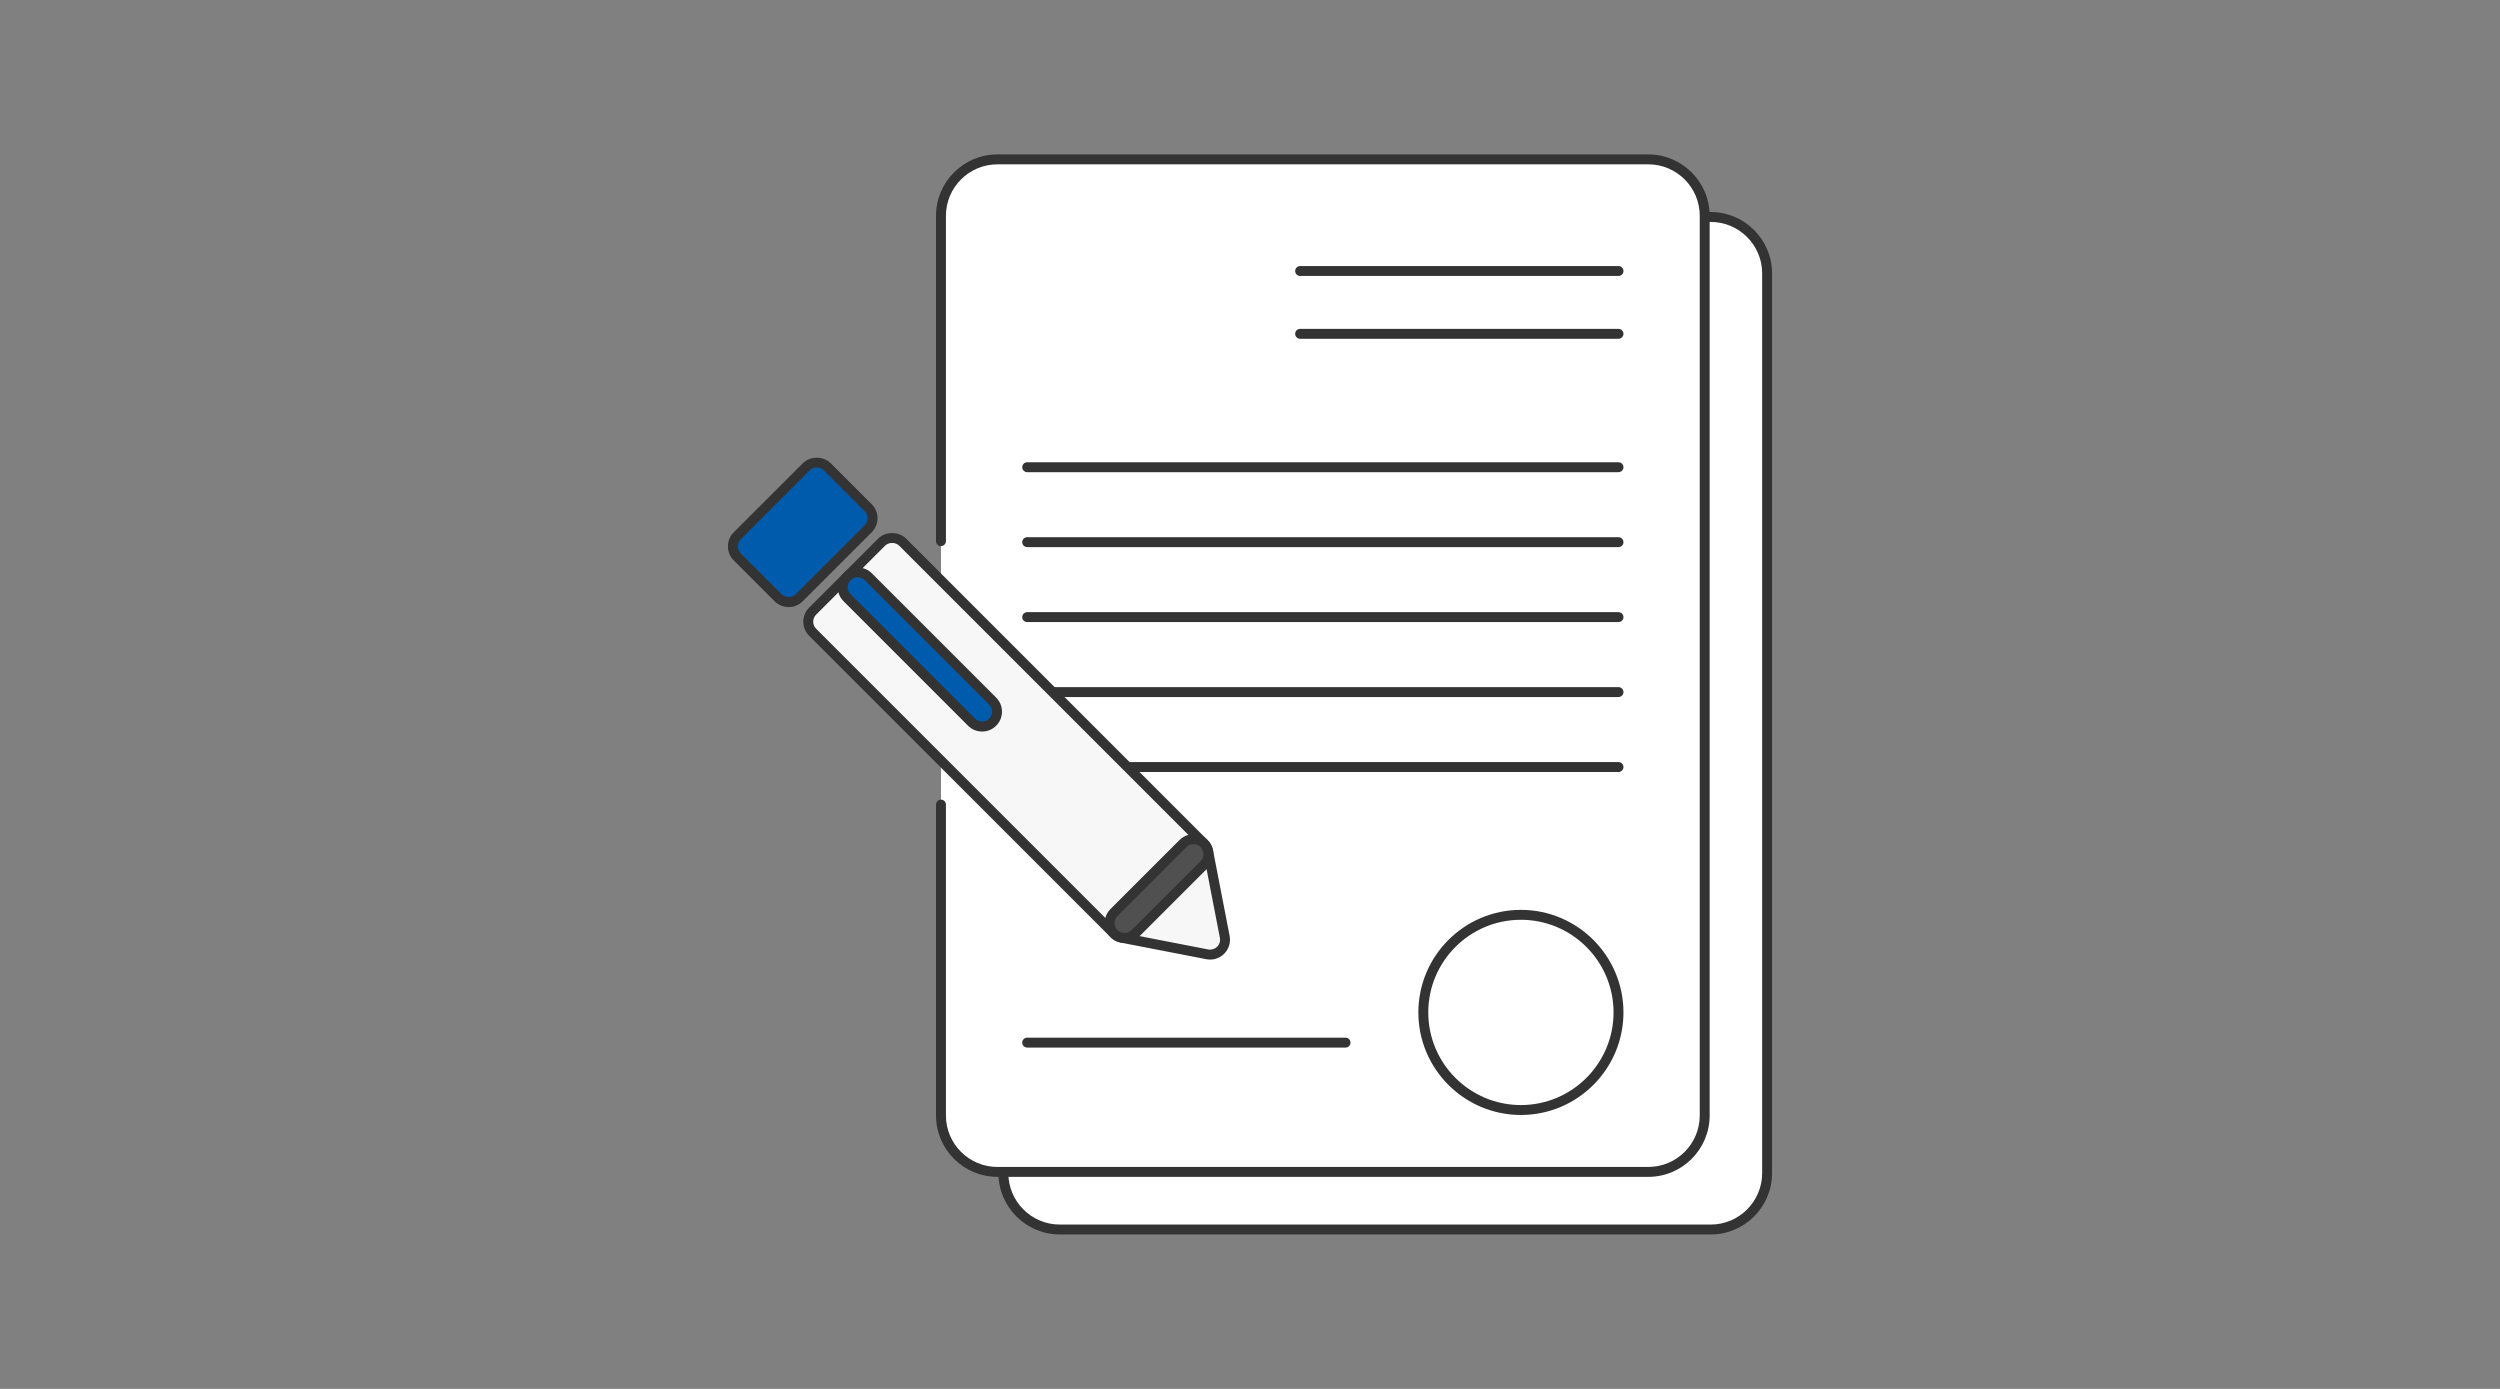 <?xml version="1.0" encoding="UTF-8"?><svg id="uuid-efa4cad8-8e57-4858-8676-f52ed9a0e9bd" xmlns="http://www.w3.org/2000/svg" xmlns:xlink="http://www.w3.org/1999/xlink" viewBox="0 0 252 140"><rect x="0" y="0" width="252" height="140" fill="#808080" stroke="none"/><defs><clipPath id="uuid-1c544a7b-b354-4da4-bee7-f30c9e660a53"><rect x="922.576" y="-797.004" width="1182.844" height="662.011" rx="78.017" ry="78.017" fill="none" stroke-width="0"/></clipPath></defs><path d="M178.125,57.88v-30.322c0-3.14-2.546-5.686-5.686-5.686h-65.611c-3.14,0-5.686,2.546-5.686,5.686v90.691c0,3.14,2.546,5.686,5.686,5.686h65.611c3.14,0,5.686-2.546,5.686-5.686v-60.369Z" fill="#fff" stroke-width="0"/><path d="M172.439,124.435h-65.611c-3.411,0-6.187-2.775-6.187-6.187V27.558c0-3.411,2.775-6.187,6.187-6.187h65.611c3.411,0,6.186,2.775,6.186,6.187v90.69c0,3.411-2.774,6.187-6.186,6.187ZM106.828,22.372c-2.859,0-5.187,2.327-5.187,5.187v90.69c0,2.859,2.327,5.187,5.187,5.187h65.611c2.859,0,5.186-2.327,5.186-5.187V27.558c0-2.859-2.326-5.187-5.186-5.187h-65.611Z" fill="#333" stroke-width="0"/><rect x="95.947" y="49.324" width="21.333" height="40" fill="#fff" stroke-width="0"/><path d="M94.85,54.547V21.751c0-3.14,2.546-5.686,5.686-5.686h65.611c3.14,0,5.686,2.546,5.686,5.686v90.691c0,3.14-2.546,5.686-5.686,5.686h-65.611c-3.14,0-5.686-2.546-5.686-5.686v-31.34" fill="#fff" stroke-width="0"/><path d="M166.148,118.628h-65.611c-3.411,0-6.187-2.774-6.187-6.186v-31.34c0-.276.224-.5.5-.5s.5.224.5.5v31.34c0,2.859,2.327,5.186,5.187,5.186h65.611c2.859,0,5.186-2.326,5.186-5.186V21.751c0-2.859-2.326-5.186-5.186-5.186h-65.611c-2.859,0-5.187,2.326-5.187,5.186v32.796c0,.276-.224.5-.5.5s-.5-.224-.5-.5V21.751c0-3.411,2.775-6.186,6.187-6.186h65.611c3.411,0,6.186,2.774,6.186,6.186v90.691c0,3.411-2.774,6.186-6.186,6.186Z" fill="#333" stroke-width="0"/><path d="M163.145,47.595h-59.605c-.276,0-.5-.224-.5-.5s.224-.5.5-.5h59.605c.276,0,.5.224.5.5s-.224.5-.5.5Z" fill="#333" stroke-width="0"/><path d="M163.145,55.15h-59.605c-.276,0-.5-.224-.5-.5s.224-.5.5-.5h59.605c.276,0,.5.224.5.5s-.224.5-.5.5Z" fill="#333" stroke-width="0"/><path d="M163.145,62.706h-59.605c-.276,0-.5-.224-.5-.5s.224-.5.5-.5h59.605c.276,0,.5.224.5.5s-.224.5-.5.5Z" fill="#333" stroke-width="0"/><path d="M163.145,70.262h-59.605c-.276,0-.5-.224-.5-.5s.224-.5.5-.5h59.605c.276,0,.5.224.5.5s-.224.5-.5.5Z" fill="#333" stroke-width="0"/><path d="M163.145,77.817h-59.605c-.276,0-.5-.224-.5-.5s.224-.5.5-.5h59.605c.276,0,.5.224.5.5s-.224.5-.5.5Z" fill="#333" stroke-width="0"/><path d="M135.63,105.595h-32.091c-.276,0-.5-.224-.5-.5s.224-.5.5-.5h32.091c.276,0,.5.224.5.5s-.224.5-.5.5Z" fill="#333" stroke-width="0"/><path d="M163.145,27.817h-32.092c-.276,0-.5-.224-.5-.5s.224-.5.5-.5h32.092c.276,0,.5.224.5.5s-.224.5-.5.5Z" fill="#333" stroke-width="0"/><path d="M163.145,34.15h-32.092c-.276,0-.5-.224-.5-.5s.224-.5.5-.5h32.092c.276,0,.5.224.5.5s-.224.5-.5.5Z" fill="#333" stroke-width="0"/><path d="M121.98,96.225c-.096,0-.191-.009-.287-.027l-8.625-1.674c-.294-.057-.566-.201-.777-.413l-30.379-30.379c-.588-.588-.588-1.54,0-2.127l6.952-6.952c.564-.565,1.563-.565,2.127,0l30.379,30.38c.212.212.355.483.413.777l1.673,8.624c.096.491-.059.997-.413,1.35-.285.285-.668.441-1.063.441Z" fill="#f7f7f7" stroke-width="0"/><path d="M121.98,96.724c-.127,0-.255-.012-.382-.036l-8.626-1.674c-.395-.077-.753-.268-1.036-.552l-30.378-30.378c-.781-.781-.781-2.054,0-2.835l6.951-6.951c.756-.757,2.079-.756,2.835,0l30.379,30.38c.283.283.474.641.551,1.035l1.673,8.625c.127.655-.078,1.327-.55,1.799-.378.378-.881.587-1.417.587ZM89.927,54.728c-.276,0-.535.102-.711.277l-6.951,6.951c-.392.392-.392,1.029,0,1.421l30.379,30.379c.14.141.323.238.519.275l8.626,1.674c.326.064.666-.041.9-.275.237-.236.34-.573.275-.901l-1.673-8.625c-.038-.197-.134-.377-.275-.519l-30.379-30.38c-.176-.176-.435-.277-.71-.277Z" fill="#333" stroke-width="0"/><path d="M79.499,60.696c-.385,0-.77-.147-1.064-.441l-4.119-4.12c-.282-.282-.441-.664-.441-1.063s.158-.782.441-1.064l6.952-6.951c.588-.588,1.54-.588,2.127,0l4.12,4.12c.282.282.441.664.441,1.063s-.159.782-.441,1.064l-6.952,6.951c-.294.294-.679.441-1.064.441Z" fill="#005bac" stroke-width="0"/><path d="M79.498,61.196c-.535,0-1.038-.209-1.417-.588l-4.119-4.119c-.379-.379-.587-.882-.587-1.417s.208-1.039.587-1.417l6.952-6.951c.755-.757,2.075-.759,2.834,0l4.119,4.119c.379.379.588.882.588,1.417s-.209,1.038-.588,1.417l-6.951,6.951c-.381.379-.884.588-1.418.588ZM82.331,47.116c-.269,0-.521.104-.71.295l-6.952,6.951c-.189.189-.294.441-.294.71s.104.521.294.71l4.119,4.119c.381.381,1.039.382,1.422-.001l6.95-6.95c.19-.19.295-.442.295-.71s-.104-.52-.295-.71l-4.119-4.119c-.189-.189-.442-.295-.71-.295Z" fill="#333" stroke-width="0"/><path d="M98.996,73.24c-.385,0-.77-.147-1.064-.441l-12.544-12.544c-.588-.588-.588-1.54,0-2.127s1.54-.588,2.127,0l12.544,12.544c.588.588.588,1.54,0,2.127-.294.294-.679.441-1.063.441Z" fill="#005bac" stroke-width="0"/><path d="M98.995,73.74c-.536,0-1.04-.209-1.418-.588l-12.544-12.544c-.379-.378-.588-.881-.588-1.417,0-.535.209-1.038.588-1.417.758-.758,2.078-.758,2.834,0l12.545,12.545c.379.378.588.881.588,1.417,0,.535-.209,1.038-.588,1.417-.378.379-.882.587-1.417.587ZM86.451,58.187c-.268,0-.521.104-.71.294s-.295.442-.295.71c0,.269.104.521.295.71l12.545,12.545c.379.379,1.041.379,1.42,0,.189-.189.295-.442.295-.71,0-.269-.104-.521-.295-.71l-12.545-12.545c-.189-.19-.441-.294-.71-.294Z" fill="#333" stroke-width="0"/><path d="M113.355,94.551c-.385,0-.77-.147-1.064-.441-.588-.588-.588-1.54,0-2.127l6.952-6.951c.588-.588,1.54-.588,2.127,0s.588,1.54,0,2.127l-6.952,6.951c-.294.294-.679.441-1.063.441Z" fill="#505050" stroke-width="0"/><path d="M113.355,95.051c-.536,0-1.04-.208-1.418-.587-.781-.782-.78-2.054,0-2.834l6.952-6.951c.781-.783,2.053-.781,2.834,0,.379.379.587.882.587,1.417,0,.536-.208,1.039-.587,1.417l-6.951,6.951c-.378.379-.882.587-1.417.587ZM120.306,85.092c-.257,0-.515.099-.71.294l-6.952,6.951c-.391.392-.391,1.028,0,1.42.379.379,1.042.379,1.421,0l6.951-6.951c.19-.189.294-.441.294-.71,0-.268-.104-.521-.294-.71-.195-.195-.453-.294-.71-.294Z" fill="#333" stroke-width="0"/><path d="M153.307,112.39c-5.7,0-10.337-4.638-10.337-10.338s4.637-10.338,10.337-10.338,10.338,4.638,10.338,10.338-4.638,10.338-10.338,10.338ZM153.307,92.714c-5.148,0-9.337,4.188-9.337,9.338s4.188,9.338,9.337,9.338c5.149,0,9.338-4.188,9.338-9.338s-4.188-9.338-9.338-9.338Z" fill="#333" stroke-width="0"/></svg>